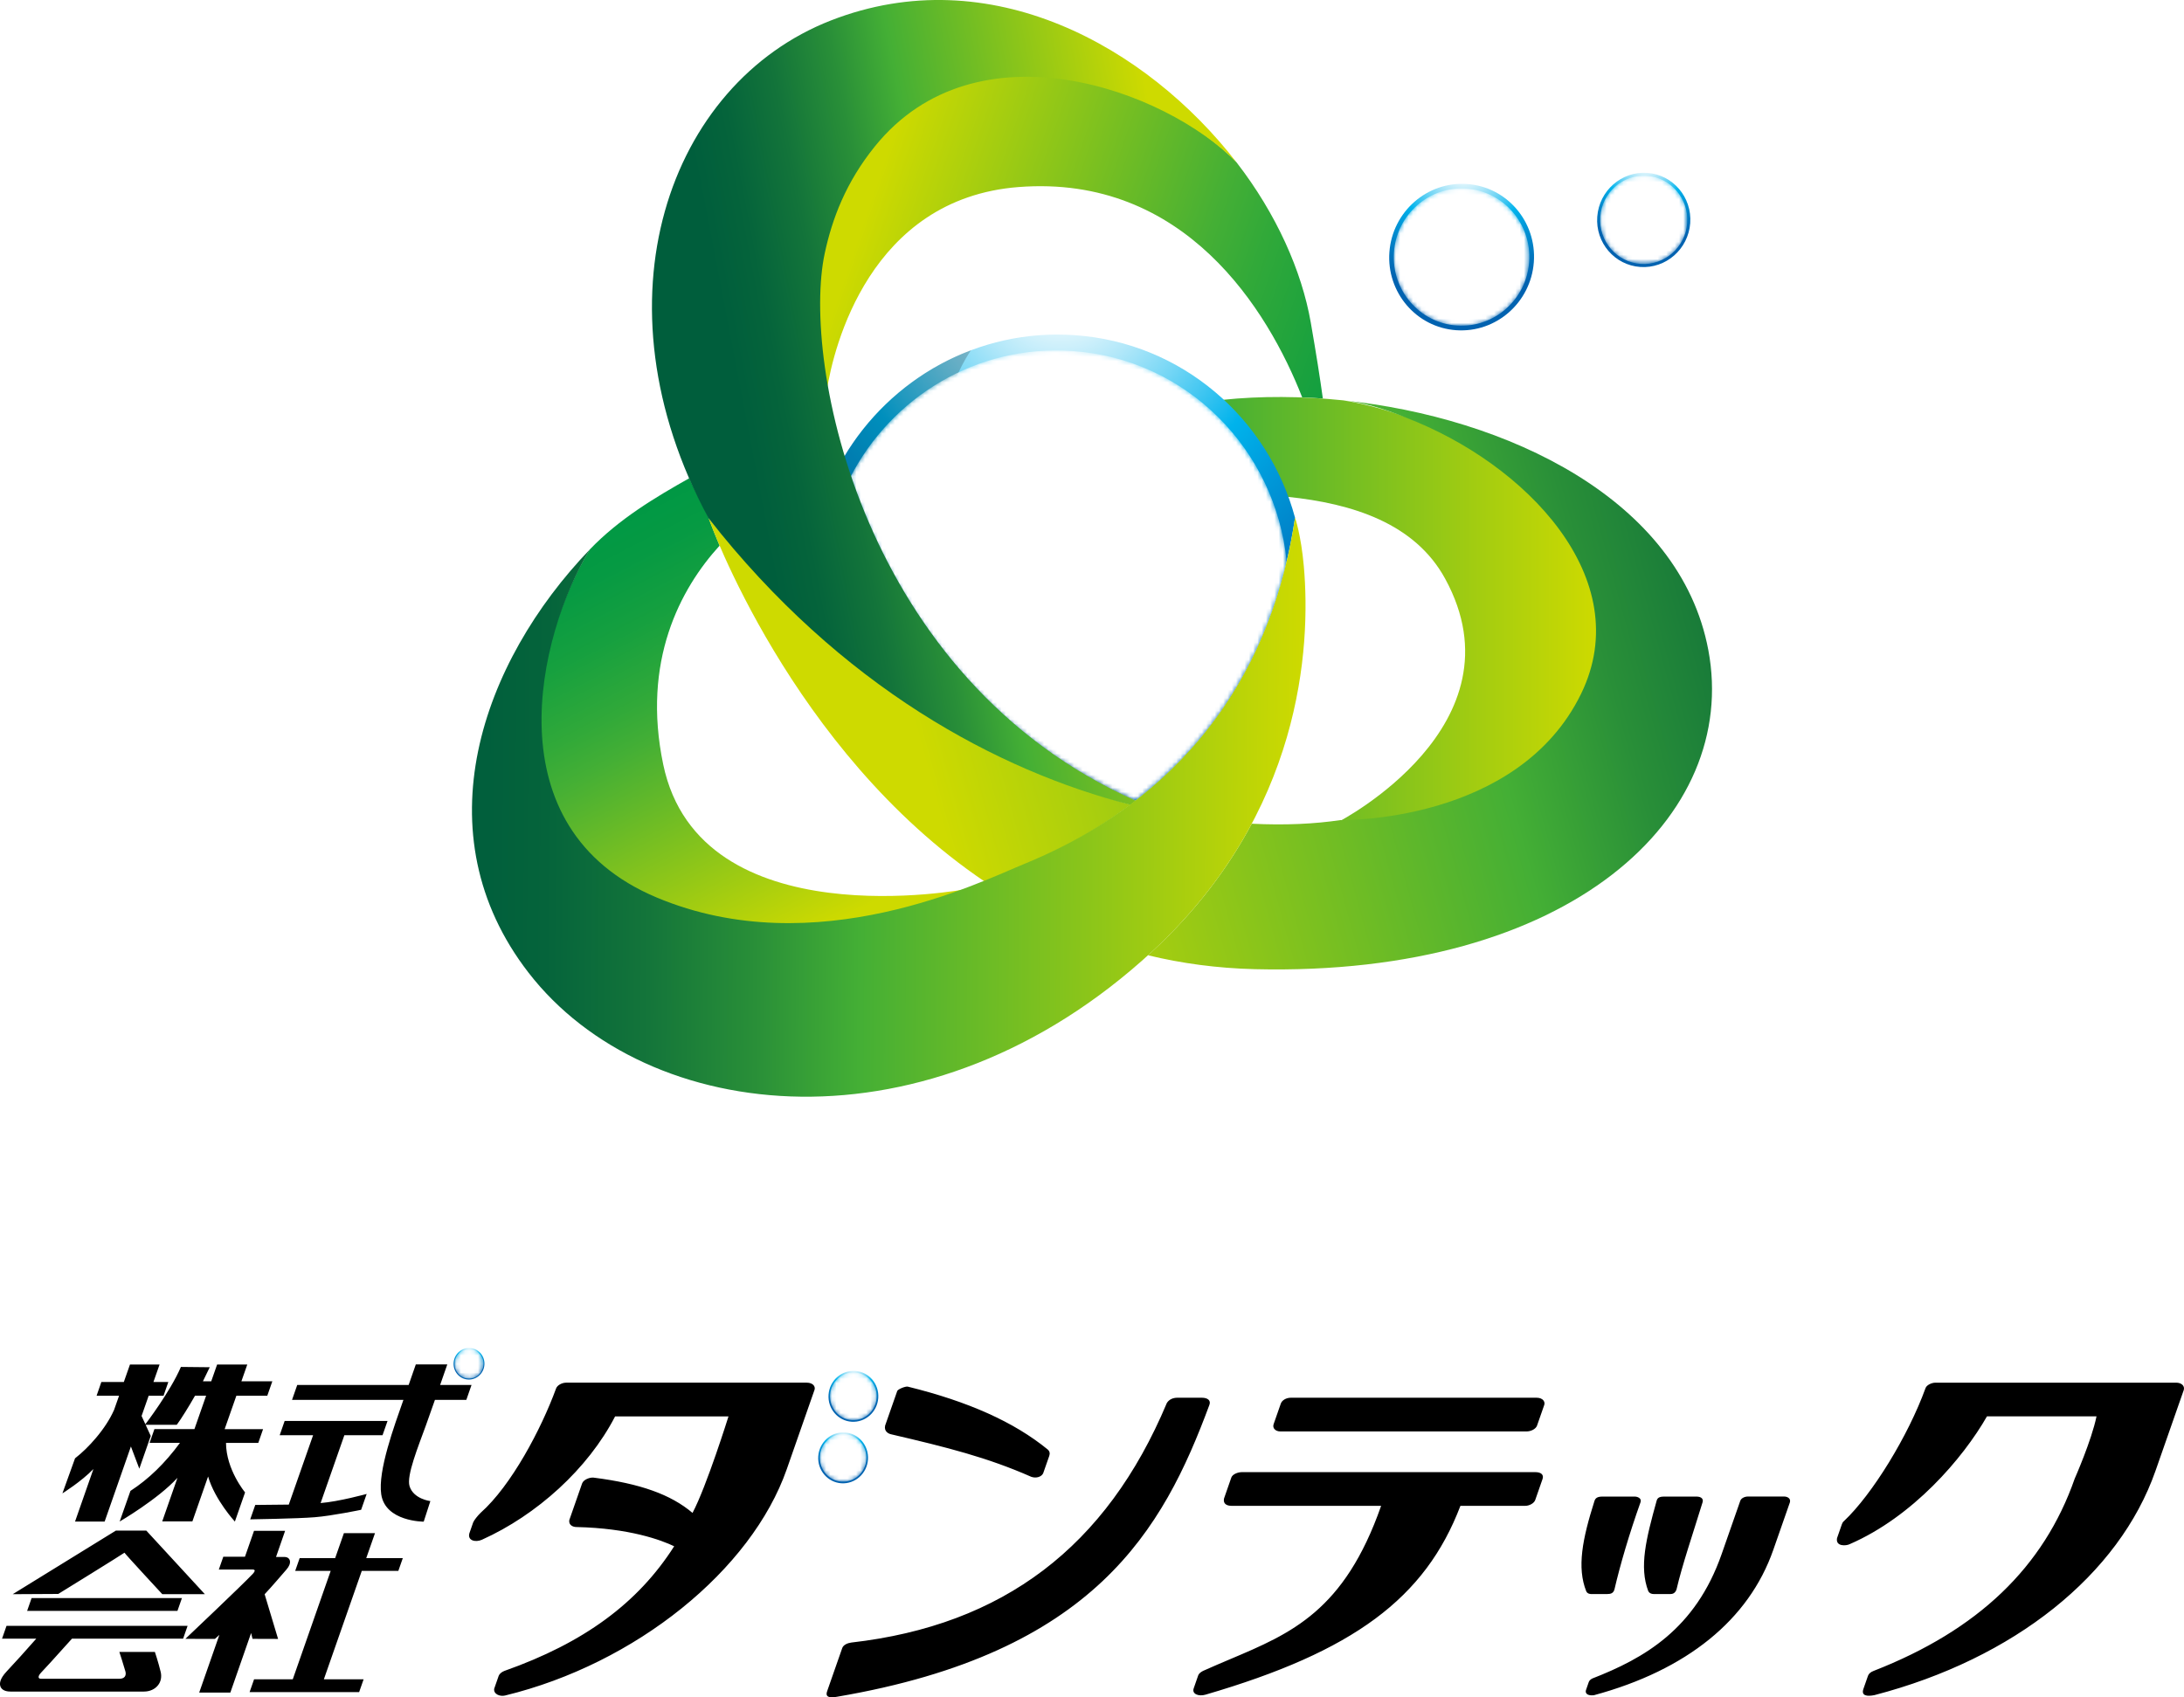 <svg xmlns="http://www.w3.org/2000/svg" viewBox="0 0 512 398">
<style type="text/css">
	.st0{fill:url(#SVGID_1_);}
	.st1{fill:url(#SVGID_00000000198494098930976840000002244327778077987004_);}
	.st2{fill:url(#SVGID_00000123400387228507522470000011724142274281344147_);}
	.st3{fill:url(#SVGID_00000113351352487912030640000008381977556421576590_);}
	.st4{fill:url(#SVGID_00000004519296325869466660000016318235265046721183_);}
	.st5{opacity:0.2;}
	.st6{filter:url(#Adobe_OpacityMaskFilter);}
	.st7{fill:url(#SVGID_00000061443879346883799840000011401277074875582882_);}
	.st8{mask:url(#SVGID_00000018234665762180242290000000143944040125334201_);fill:#FFFFFF;}
	.st9{fill:url(#SVGID_00000076583847622775358020000017358301190362722187_);}
	.st10{fill:url(#SVGID_00000082364578451975515800000011651753639671241384_);}
	.st11{fill:url(#SVGID_00000134242607211444636450000016168694795779756185_);}
	.st12{filter:url(#Adobe_OpacityMaskFilter_00000134218060244534221780000017101906024590057883_);}
	.st13{fill:url(#SVGID_00000032637309522547862870000012940462345768119475_);}
	.st14{mask:url(#SVGID_00000121972784646060936100000003758796096898537345_);fill:#FFFFFF;}
	.st15{fill:url(#SVGID_00000169542990454087206020000003083655160325508534_);}
	.st16{filter:url(#Adobe_OpacityMaskFilter_00000141423124639078363010000015069382963488016063_);}
	.st17{fill:url(#SVGID_00000031172095989182295180000002111691790623691679_);}
	.st18{mask:url(#SVGID_00000018219663453262771310000004609459519277041069_);fill:#FFFFFF;}
	.st19{fill:url(#SVGID_00000130607269471246687100000002563584621877423531_);}
	.st20{fill:url(#SVGID_00000158717706369871389410000008703294733087658414_);}
	.st21{filter:url(#Adobe_OpacityMaskFilter_00000124856875110044199680000006718874568186725512_);}
	.st22{fill:url(#SVGID_00000165939259599475422790000010969201587958128026_);}
	.st23{mask:url(#SVGID_00000000209771765478283060000009493743832537622191_);fill:#FFFFFF;}
	.st24{fill:url(#SVGID_00000168104341211169105120000013939755009535658882_);}
	.st25{filter:url(#Adobe_OpacityMaskFilter_00000112606219966950058940000005566642413509234852_);}
	.st26{fill:url(#SVGID_00000059989884972655095390000010244078437394293401_);}
	.st27{mask:url(#SVGID_00000098203892825656087140000008671236164088992935_);fill:#FFFFFF;}
	.st28{fill:url(#SVGID_00000081614274499626761630000014846800796156296383_);}
	.st29{filter:url(#Adobe_OpacityMaskFilter_00000057855309631196539490000006630341991835653769_);}
	.st30{fill:url(#SVGID_00000001622963192016788150000014915663869470737070_);}
	.st31{mask:url(#SVGID_00000132794484448264775540000003716261099136346255_);fill:#FFFFFF;}
</style>
<g>
	
		<linearGradient id="SVGID_1_" gradientUnits="userSpaceOnUse" x1="1534.98" y1="48.122" x2="1396.17" y2="95.521" gradientTransform="matrix(-1 0 0 1 1738.693 0)">
		<stop  offset="0" style="stop-color:#CEDA00"/>
		<stop  offset="0.532" style="stop-color:#44AF35"/>
		<stop  offset="0.617" style="stop-color:#31A939"/>
		<stop  offset="0.767" style="stop-color:#16A03F"/>
		<stop  offset="0.899" style="stop-color:#069A43"/>
		<stop  offset="1" style="stop-color:#009844"/>
	</linearGradient>
	<path class="st0" d="M307.29,75.64c-2.11-12.1-8.06-25.49-17.39-37.55c-16.89-17.8-61.26-33.37-85-3.95
		c-6.82,8.45-9.95,16.83-11.69,24.87c-1.58,7.34-1.62,19.26,0.64,32.44c1.55-9.9,10-44.88,44.94-47.59
		c38.95-3.02,58.46,28.84,66.49,49.32c1.61,0.06,3.22,0.15,4.84,0.27C309.47,88.72,308.55,82.87,307.29,75.64z"/>
	
		<linearGradient id="SVGID_00000066501768877507018700000004239016579425816237_" gradientUnits="userSpaceOnUse" x1="1533.898" y1="218.087" x2="1587.1" y2="126.398" gradientTransform="matrix(-1.136 7.522014e-03 -7.522014e-03 1 1935.326 -10.886)">
		<stop  offset="0" style="stop-color:#CEDA00"/>
		<stop  offset="0.532" style="stop-color:#44AF35"/>
		<stop  offset="0.617" style="stop-color:#31A939"/>
		<stop  offset="0.767" style="stop-color:#16A03F"/>
		<stop  offset="0.899" style="stop-color:#069A43"/>
		<stop  offset="1" style="stop-color:#009844"/>
	</linearGradient>
	<path style="fill:url(#SVGID_00000066501768877507018700000004239016579425816237_);" d="M161.6,112.13
		c-8.03,4.52-16.46,9.56-23.3,16.68c-12.64,20.46-23.26,65.35,14.64,81.49c37.22,15.84,73.67-1.83,73.67-1.83
		s-62.51,12.04-71.13-29.21c-5.06-24.2,3.98-41.19,13.22-51.32c-1.73-4.08-2.56-6.48-2.56-6.48
		C166.35,121.72,162.95,115.23,161.6,112.13z"/>
	
		<linearGradient id="SVGID_00000018222210160865008240000010788315578071550358_" gradientUnits="userSpaceOnUse" x1="1364.186" y1="142.879" x2="1533.033" y2="142.879" gradientTransform="matrix(-1 0 0 1 1738.693 0)">
		<stop  offset="0" style="stop-color:#CEDA00"/>
		<stop  offset="0.532" style="stop-color:#44AF35"/>
		<stop  offset="0.617" style="stop-color:#31A939"/>
		<stop  offset="0.767" style="stop-color:#16A03F"/>
		<stop  offset="0.899" style="stop-color:#069A43"/>
		<stop  offset="1" style="stop-color:#009844"/>
	</linearGradient>
	<path style="fill:url(#SVGID_00000018222210160865008240000010788315578071550358_);" d="M314.93,93.88
		c-9.68-1.01-19.44-1.05-28.23-0.13c6.7,6.22,11.92,14.01,15.12,22.75c15.28,1.56,29.88,6.23,36.96,19.18
		c18.81,34.39-24.93,56.99-24.93,56.99s42.23,0.61,57.09-29.93C386.37,131.04,348.75,99.38,314.93,93.88z"/>
	
		<linearGradient id="SVGID_00000047030529687390437350000008730421886929687425_" gradientUnits="userSpaceOnUse" x1="1519.219" y1="187.902" x2="1284.005" y2="123.355" gradientTransform="matrix(-1 0 0 1 1738.693 0)">
		<stop  offset="0" style="stop-color:#CEDA00"/>
		<stop  offset="0.532" style="stop-color:#44AF35"/>
		<stop  offset="0.657" style="stop-color:#298F38"/>
		<stop  offset="0.791" style="stop-color:#13743A"/>
		<stop  offset="0.909" style="stop-color:#05643B"/>
		<stop  offset="1" style="stop-color:#005E3C"/>
	</linearGradient>
	<path style="fill:url(#SVGID_00000047030529687390437350000008730421886929687425_);" d="M400.49,152.44
		c-6.66-35.44-47.3-54.58-85.56-58.56c4.3,0.46,9.37,1.85,14.64,4.04c28.07,10.73,54.23,37.74,41.1,64.74
		c-14.86,30.54-56.42,29.64-56.42,29.64c-5.94,0.89-12.97,1.25-20.8,0.85c-5.38,10.1-12.89,20.31-23.3,29.92
		c-0.34,0.31-0.68,0.62-1.02,0.93c7.83,1.9,16.17,3.04,25.03,3.26C368.38,229.06,407.8,191.34,400.49,152.44z"/>
	
		<radialGradient id="SVGID_00000075136709798000222870000014516113215796648103_" cx="1492.559" cy="66.384" r="103.841" gradientTransform="matrix(-1.01 0 0 1 1756.295 0)" gradientUnits="userSpaceOnUse">
		<stop  offset="0" style="stop-color:#FFFFFF"/>
		<stop  offset="0.042" style="stop-color:#F5FCFE"/>
		<stop  offset="0.114" style="stop-color:#DBF4FC"/>
		<stop  offset="0.206" style="stop-color:#B0E7F9"/>
		<stop  offset="0.315" style="stop-color:#74D6F5"/>
		<stop  offset="0.437" style="stop-color:#29BFEF"/>
		<stop  offset="0.499" style="stop-color:#00B3EC"/>
		<stop  offset="0.631" style="stop-color:#009ADA"/>
		<stop  offset="0.874" style="stop-color:#0072BC"/>
		<stop  offset="1" style="stop-color:#0062B0"/>
	</radialGradient>
	<path style="fill:url(#SVGID_00000075136709798000222870000014516113215796648103_);" d="M266.19,187.73
		c16.48-12.73,32.46-33.21,37.41-66.33c-6.28-23.3-26.52-41.08-51.68-42.81c-22.64-1.58-43.2,10.2-54.14,28.69
		C206.61,136.95,226.98,170.62,266.19,187.73z"/>
	<path class="st5" d="M265.92,187.6c-4.14-3.19-32.62-25.95-42.35-54.85c-9.61-28.55,1.67-47.14,4.07-50.64
		c-12.47,4.7-23.04,13.62-29.85,25.15C206.59,136.89,226.88,170.46,265.92,187.6z"/>
	<defs>
		<filter id="Adobe_OpacityMaskFilter" filterUnits="userSpaceOnUse" x="199.28" y="82.17" width="102.34" height="105.56">
			<feColorMatrix  type="matrix" values="1 0 0 0 0  0 1 0 0 0  0 0 1 0 0  0 0 0 1 0"/>
		</filter>
	</defs>
	
		<mask maskUnits="userSpaceOnUse" x="199.28" y="82.17" width="102.34" height="105.56" id="SVGID_00000070812260619009203830000011657733472817481405_">
		<g class="st6">
			
				<linearGradient id="SVGID_00000155863526191470643350000004570799564506629298_" gradientUnits="userSpaceOnUse" x1="250.456" y1="76.389" x2="250.456" y2="124.54">
				<stop  offset="0" style="stop-color:#FFFFFF"/>
				<stop  offset="1" style="stop-color:#000000"/>
			</linearGradient>
			<path style="fill:url(#SVGID_00000155863526191470643350000004570799564506629298_);" d="M266.19,187.73
				c14.7-11.36,29.01-28.88,35.44-56.04c-2.53-26.25-23.47-47.59-50.31-49.39c-22.3-1.53-42.38,10.8-52.04,29.72
				C208.82,140.47,229.05,171.52,266.19,187.73z"/>
		</g>
	</mask>
	<path style="mask:url(#SVGID_00000070812260619009203830000011657733472817481405_);fill:#FFFFFF;" d="M266.19,187.73
		c14.7-11.36,29.01-28.88,35.44-56.04c-2.53-26.25-23.47-47.59-50.31-49.39c-22.3-1.53-42.38,10.8-52.04,29.72
		C208.82,140.47,229.05,171.52,266.19,187.73z"/>
	
		<linearGradient id="SVGID_00000022540305340701276310000006117850136813577132_" gradientUnits="userSpaceOnUse" x1="1526.894" y1="160.445" x2="1290" y2="95.437" gradientTransform="matrix(-1 0 0 1 1738.693 0)">
		<stop  offset="0" style="stop-color:#CEDA00"/>
		<stop  offset="0.532" style="stop-color:#44AF35"/>
		<stop  offset="0.657" style="stop-color:#298F38"/>
		<stop  offset="0.791" style="stop-color:#13743A"/>
		<stop  offset="0.909" style="stop-color:#05643B"/>
		<stop  offset="1" style="stop-color:#005E3C"/>
	</linearGradient>
	<path style="fill:url(#SVGID_00000022540305340701276310000006117850136813577132_);" d="M265.04,188.67
		c-30.61-8.37-66.93-27.58-98.94-67.18c0,0,19.22,54.44,64.73,85.22c4.31-1.73,7.65-3.25,9.74-4.1
		C247.77,199.66,256.34,195.22,265.04,188.67z"/>
	
		<linearGradient id="SVGID_00000093165951443481115130000009803883985658684861_" gradientUnits="userSpaceOnUse" x1="1457.341" y1="86.309" x2="1563.027" y2="106.546" gradientTransform="matrix(-1 0 0 1 1738.693 0)">
		<stop  offset="0" style="stop-color:#CEDA00"/>
		<stop  offset="0.532" style="stop-color:#44AF35"/>
		<stop  offset="0.657" style="stop-color:#298F38"/>
		<stop  offset="0.791" style="stop-color:#13743A"/>
		<stop  offset="0.909" style="stop-color:#05643B"/>
		<stop  offset="1" style="stop-color:#005E3C"/>
	</linearGradient>
	<path style="fill:url(#SVGID_00000093165951443481115130000009803883985658684861_);" d="M193.35,59.37
		c1.73-8.04,4.92-16.58,11.74-25.03c23.74-29.42,68.03-13.41,84.81,3.76C268.87,10.9,232.1-9.74,194.81,4.79
		c-38.03,14.82-56.27,65.69-28.72,116.71c31.07,39.65,67.85,59.22,98.93,67.23c0.42-0.32,0.84-0.64,1.26-0.97
		C202.04,159.2,187.85,84.88,193.35,59.37z"/>
	
		<radialGradient id="SVGID_00000058573237900820048950000016823854650648233860_" cx="1399.171" cy="39.583" r="30.372" gradientTransform="matrix(-1.01 0 0 1 1756.295 0)" gradientUnits="userSpaceOnUse">
		<stop  offset="0" style="stop-color:#FFFFFF"/>
		<stop  offset="0.042" style="stop-color:#F5FCFE"/>
		<stop  offset="0.114" style="stop-color:#DBF4FC"/>
		<stop  offset="0.206" style="stop-color:#B0E7F9"/>
		<stop  offset="0.315" style="stop-color:#74D6F5"/>
		<stop  offset="0.437" style="stop-color:#29BFEF"/>
		<stop  offset="0.499" style="stop-color:#00B3EC"/>
		<stop  offset="0.631" style="stop-color:#009ADA"/>
		<stop  offset="0.874" style="stop-color:#0072BC"/>
		<stop  offset="1" style="stop-color:#0062B0"/>
	</radialGradient>
	<path style="fill:url(#SVGID_00000058573237900820048950000016823854650648233860_);" d="M343.92,43.15
		c9.34,0.64,16.36,8.85,15.66,18.32c-0.7,9.47-8.84,16.61-18.19,15.96c-9.34-0.65-16.36-8.85-15.67-18.31
		C326.42,49.64,334.56,42.5,343.92,43.15z"/>
	<defs>
		
			<filter id="Adobe_OpacityMaskFilter_00000090273906615414991850000016845839211078684588_" filterUnits="userSpaceOnUse" x="326.75" y="44.2" width="31.78" height="32.18">
			<feColorMatrix  type="matrix" values="1 0 0 0 0  0 1 0 0 0  0 0 1 0 0  0 0 0 1 0"/>
		</filter>
	</defs>
	
		<mask maskUnits="userSpaceOnUse" x="326.75" y="44.2" width="31.78" height="32.18" id="SVGID_00000093154588071547258910000016193899135822855064_">
		<g style="filter:url(#Adobe_OpacityMaskFilter_00000090273906615414991850000016845839211078684588_);">
			
				<linearGradient id="SVGID_00000013883105220251730710000013343842013382738054_" gradientUnits="userSpaceOnUse" x1="1396.052" y1="43.855" x2="1396.052" y2="53.206" gradientTransform="matrix(-1 0 0 1 1738.693 0)">
				<stop  offset="0" style="stop-color:#FFFFFF"/>
				<stop  offset="1" style="stop-color:#000000"/>
			</linearGradient>
			<path style="fill:url(#SVGID_00000013883105220251730710000013343842013382738054_);" d="M358.49,61.37
				c-0.61,8.88-8.2,15.57-16.95,14.97c-8.75-0.6-15.36-8.27-14.76-17.14c0.61-8.87,8.2-15.57,16.95-14.97
				C352.49,44.82,359.1,52.51,358.49,61.37z"/>
		</g>
	</mask>
	<path style="mask:url(#SVGID_00000093154588071547258910000016193899135822855064_);fill:#FFFFFF;" d="M358.49,61.37
		c-0.61,8.88-8.2,15.57-16.95,14.97c-8.75-0.6-15.36-8.27-14.76-17.14c0.61-8.87,8.2-15.57,16.95-14.97
		C352.49,44.82,359.1,52.51,358.49,61.37z"/>
	
		<radialGradient id="SVGID_00000011010742383502271200000012320765285483237276_" cx="1357.006" cy="38.242" r="19.541" gradientTransform="matrix(-1.01 0 0 1 1756.295 0)" gradientUnits="userSpaceOnUse">
		<stop  offset="0" style="stop-color:#FFFFFF"/>
		<stop  offset="0.042" style="stop-color:#F5FCFE"/>
		<stop  offset="0.114" style="stop-color:#DBF4FC"/>
		<stop  offset="0.206" style="stop-color:#B0E7F9"/>
		<stop  offset="0.315" style="stop-color:#74D6F5"/>
		<stop  offset="0.437" style="stop-color:#29BFEF"/>
		<stop  offset="0.499" style="stop-color:#00B3EC"/>
		<stop  offset="0.631" style="stop-color:#009ADA"/>
		<stop  offset="0.874" style="stop-color:#0072BC"/>
		<stop  offset="1" style="stop-color:#0062B0"/>
	</radialGradient>
	<path style="fill:url(#SVGID_00000011010742383502271200000012320765285483237276_);" d="M386.16,40.54
		c6.01,0.41,10.53,5.7,10.08,11.79c-0.45,6.09-5.69,10.69-11.71,10.27c-6.01-0.42-10.53-5.69-10.08-11.78
		C374.9,44.71,380.15,40.12,386.16,40.54z"/>
	<defs>
		
			<filter id="Adobe_OpacityMaskFilter_00000052803636521985467510000012513184722059677070_" filterUnits="userSpaceOnUse" x="375.12" y="41.21" width="20.45" height="20.71">
			<feColorMatrix  type="matrix" values="1 0 0 0 0  0 1 0 0 0  0 0 1 0 0  0 0 0 1 0"/>
		</filter>
	</defs>
	
		<mask maskUnits="userSpaceOnUse" x="375.12" y="41.21" width="20.45" height="20.71" id="SVGID_00000075884087433620343900000016247795912886000803_">
		<g style="filter:url(#Adobe_OpacityMaskFilter_00000052803636521985467510000012513184722059677070_);">
			
				<linearGradient id="SVGID_00000053520547030108783680000009632458555564229780_" gradientUnits="userSpaceOnUse" x1="1353.35" y1="40.99" x2="1353.35" y2="47.006" gradientTransform="matrix(-1 0 0 1 1738.693 0)">
				<stop  offset="0" style="stop-color:#FFFFFF"/>
				<stop  offset="1" style="stop-color:#000000"/>
			</linearGradient>
			<path style="fill:url(#SVGID_00000053520547030108783680000009632458555564229780_);" d="M395.54,52.26
				c-0.39,5.71-5.28,10.01-10.9,9.63c-5.63-0.39-9.88-5.32-9.49-11.03c0.39-5.7,5.27-10.02,10.91-9.63
				C391.68,41.61,395.93,46.56,395.54,52.26z"/>
		</g>
	</mask>
	<path style="mask:url(#SVGID_00000075884087433620343900000016247795912886000803_);fill:#FFFFFF;" d="M395.54,52.26
		c-0.39,5.71-5.28,10.01-10.9,9.63c-5.63-0.39-9.88-5.32-9.49-11.03c0.39-5.7,5.27-10.02,10.91-9.63
		C391.68,41.61,395.93,46.56,395.54,52.26z"/>
	
		<linearGradient id="SVGID_00000180361631319604837590000012513784367693473684_" gradientUnits="userSpaceOnUse" x1="1433.422" y1="188.906" x2="1605.16" y2="188.906" gradientTransform="matrix(-1.136 7.522014e-03 -7.522014e-03 1 1935.326 -10.886)">
		<stop  offset="0" style="stop-color:#CEDA00"/>
		<stop  offset="0.532" style="stop-color:#44AF35"/>
		<stop  offset="0.657" style="stop-color:#298F38"/>
		<stop  offset="0.791" style="stop-color:#13743A"/>
		<stop  offset="0.909" style="stop-color:#05643B"/>
		<stop  offset="1" style="stop-color:#005E3C"/>
	</linearGradient>
	<path style="fill:url(#SVGID_00000180361631319604837590000012513784367693473684_);" d="M123.91,228.09
		c-25.29-32.68-11.03-72.82,14.39-99.28c-12.3,20.31-23.05,65.41,15.66,81.65c37.3,15.65,76.1-3.77,86.16-7.88
		c21.47-8.78,55.79-29.71,63.48-81.2c0,0,1.41,4.03,2.06,11.43c1.67,19.01-0.48,57.89-35.51,90.26
		C217.84,271.42,151.66,263.95,123.91,228.09z"/>
</g>
<g>
	
		<radialGradient id="SVGID_00000157993617688407806140000003434143673725284513_" cx="1540.931" cy="334.647" r="10.556" gradientTransform="matrix(-1 0 0 1 1738.693 0)" gradientUnits="userSpaceOnUse">
		<stop  offset="0" style="stop-color:#FFFFFF"/>
		<stop  offset="0.042" style="stop-color:#F5FCFE"/>
		<stop  offset="0.114" style="stop-color:#DBF4FC"/>
		<stop  offset="0.206" style="stop-color:#B0E7F9"/>
		<stop  offset="0.315" style="stop-color:#74D6F5"/>
		<stop  offset="0.437" style="stop-color:#29BFEF"/>
		<stop  offset="0.499" style="stop-color:#00B3EC"/>
		<stop  offset="0.631" style="stop-color:#009ADA"/>
		<stop  offset="0.874" style="stop-color:#0072BC"/>
		<stop  offset="1" style="stop-color:#0062B0"/>
	</radialGradient>
	<path style="fill:url(#SVGID_00000157993617688407806140000003434143673725284513_);" d="M198.09,335.89
		c3.21,0.22,5.63,3.08,5.39,6.37c-0.24,3.29-3.04,5.77-6.26,5.55c-3.21-0.23-5.63-3.07-5.39-6.36
		C192.07,338.14,194.88,335.66,198.09,335.89z"/>
	<defs>
		
			<filter id="Adobe_OpacityMaskFilter_00000143583188070045447300000003657577470801988284_" filterUnits="userSpaceOnUse" x="192.19" y="336.25" width="10.93" height="11.18">
			<feColorMatrix  type="matrix" values="1 0 0 0 0  0 1 0 0 0  0 0 1 0 0  0 0 0 1 0"/>
		</filter>
	</defs>
	
		<mask maskUnits="userSpaceOnUse" x="192.19" y="336.25" width="10.93" height="11.18" id="SVGID_00000170984820651749374090000017644022201871781036_">
		<g style="filter:url(#Adobe_OpacityMaskFilter_00000143583188070045447300000003657577470801988284_);">
			
				<linearGradient id="SVGID_00000149341697347023201830000003910381062319185826_" gradientUnits="userSpaceOnUse" x1="1541.038" y1="336.131" x2="1541.038" y2="339.381" gradientTransform="matrix(-1 0 0 1 1738.693 0)">
				<stop  offset="0" style="stop-color:#FFFFFF"/>
				<stop  offset="1" style="stop-color:#000000"/>
			</linearGradient>
			<path style="fill:url(#SVGID_00000149341697347023201830000003910381062319185826_);" d="M203.11,342.22
				c-0.21,3.08-2.82,5.41-5.83,5.2c-3.01-0.21-5.28-2.87-5.08-5.96c0.21-3.08,2.82-5.41,5.83-5.2
				C201.04,336.47,203.32,339.14,203.11,342.22z"/>
		</g>
	</mask>
	<path style="mask:url(#SVGID_00000170984820651749374090000017644022201871781036_);fill:#FFFFFF;" d="M203.11,342.22
		c-0.21,3.08-2.82,5.41-5.83,5.2c-3.01-0.21-5.28-2.87-5.08-5.96c0.21-3.08,2.82-5.41,5.83-5.2
		C201.04,336.47,203.32,339.14,203.11,342.22z"/>
	
		<radialGradient id="SVGID_00000152959960705655056320000018351204167924223160_" cx="1538.527" cy="320.224" r="10.556" gradientTransform="matrix(-1 0 0 1 1738.693 0)" gradientUnits="userSpaceOnUse">
		<stop  offset="0" style="stop-color:#FFFFFF"/>
		<stop  offset="0.042" style="stop-color:#F5FCFE"/>
		<stop  offset="0.114" style="stop-color:#DBF4FC"/>
		<stop  offset="0.206" style="stop-color:#B0E7F9"/>
		<stop  offset="0.315" style="stop-color:#74D6F5"/>
		<stop  offset="0.437" style="stop-color:#29BFEF"/>
		<stop  offset="0.499" style="stop-color:#00B3EC"/>
		<stop  offset="0.631" style="stop-color:#009ADA"/>
		<stop  offset="0.874" style="stop-color:#0072BC"/>
		<stop  offset="1" style="stop-color:#0062B0"/>
	</radialGradient>
	<path style="fill:url(#SVGID_00000152959960705655056320000018351204167924223160_);" d="M200.5,321.46
		c3.21,0.22,5.63,3.08,5.39,6.37c-0.24,3.29-3.04,5.77-6.26,5.55c-3.21-0.23-5.63-3.07-5.39-6.36
		C194.48,323.72,197.28,321.24,200.5,321.46z"/>
	<defs>
		
			<filter id="Adobe_OpacityMaskFilter_00000091728109685682564890000011577609433966635450_" filterUnits="userSpaceOnUse" x="194.59" y="321.83" width="10.93" height="11.18">
			<feColorMatrix  type="matrix" values="1 0 0 0 0  0 1 0 0 0  0 0 1 0 0  0 0 0 1 0"/>
		</filter>
	</defs>
	
		<mask maskUnits="userSpaceOnUse" x="194.59" y="321.83" width="10.93" height="11.18" id="SVGID_00000057861665026274629460000004203913925924057497_">
		<g style="filter:url(#Adobe_OpacityMaskFilter_00000091728109685682564890000011577609433966635450_);">
			
				<linearGradient id="SVGID_00000016046528146943291910000013079521744208858280_" gradientUnits="userSpaceOnUse" x1="1538.634" y1="321.708" x2="1538.634" y2="324.958" gradientTransform="matrix(-1 0 0 1 1738.693 0)">
				<stop  offset="0" style="stop-color:#FFFFFF"/>
				<stop  offset="1" style="stop-color:#000000"/>
			</linearGradient>
			<path style="fill:url(#SVGID_00000016046528146943291910000013079521744208858280_);" d="M205.51,327.8
				c-0.21,3.08-2.82,5.41-5.83,5.2c-3.01-0.21-5.28-2.87-5.08-5.96c0.21-3.08,2.82-5.41,5.83-5.2
				C203.45,322.04,205.72,324.72,205.51,327.8z"/>
		</g>
	</mask>
	<path style="mask:url(#SVGID_00000057861665026274629460000004203913925924057497_);fill:#FFFFFF;" d="M205.51,327.8
		c-0.21,3.08-2.82,5.41-5.83,5.2c-3.01-0.21-5.28-2.87-5.08-5.96c0.21-3.08,2.82-5.41,5.83-5.2
		C203.45,322.04,205.72,324.72,205.51,327.8z"/>
	
		<radialGradient id="SVGID_00000060735246030041275470000012017167316058475166_" cx="1628.675" cy="315.32" r="6.548" gradientTransform="matrix(-1 0 0 1 1738.693 0)" gradientUnits="userSpaceOnUse">
		<stop  offset="0" style="stop-color:#FFFFFF"/>
		<stop  offset="0.042" style="stop-color:#F5FCFE"/>
		<stop  offset="0.114" style="stop-color:#DBF4FC"/>
		<stop  offset="0.206" style="stop-color:#B0E7F9"/>
		<stop  offset="0.315" style="stop-color:#74D6F5"/>
		<stop  offset="0.437" style="stop-color:#29BFEF"/>
		<stop  offset="0.499" style="stop-color:#00B3EC"/>
		<stop  offset="0.631" style="stop-color:#009ADA"/>
		<stop  offset="0.874" style="stop-color:#0072BC"/>
		<stop  offset="1" style="stop-color:#0062B0"/>
	</radialGradient>
	<path style="fill:url(#SVGID_00000060735246030041275470000012017167316058475166_);" d="M110.22,316.09
		c1.99,0.14,3.49,1.91,3.34,3.95c-0.15,2.04-1.89,3.58-3.88,3.44c-1.99-0.14-3.49-1.91-3.34-3.95
		C106.49,317.49,108.23,315.95,110.22,316.09z"/>
	<defs>
		
			<filter id="Adobe_OpacityMaskFilter_00000031201988746456711370000018148178066648606596_" filterUnits="userSpaceOnUse" x="106.56" y="316.32" width="6.78" height="6.94">
			<feColorMatrix  type="matrix" values="1 0 0 0 0  0 1 0 0 0  0 0 1 0 0  0 0 0 1 0"/>
		</filter>
	</defs>
	
		<mask maskUnits="userSpaceOnUse" x="106.56" y="316.32" width="6.78" height="6.94" id="SVGID_00000099628270406180058080000013870301850407895444_">
		<g style="filter:url(#Adobe_OpacityMaskFilter_00000031201988746456711370000018148178066648606596_);">
			
				<linearGradient id="SVGID_00000010280777389230979050000016642141629594062753_" gradientUnits="userSpaceOnUse" x1="1628.741" y1="316.241" x2="1628.741" y2="318.257" gradientTransform="matrix(-1 0 0 1 1738.693 0)">
				<stop  offset="0" style="stop-color:#FFFFFF"/>
				<stop  offset="1" style="stop-color:#000000"/>
			</linearGradient>
			<path style="fill:url(#SVGID_00000010280777389230979050000016642141629594062753_);" d="M113.34,320.02
				c-0.13,1.91-1.75,3.36-3.62,3.23c-1.87-0.13-3.28-1.78-3.15-3.7c0.13-1.91,1.75-3.36,3.62-3.23
				C112.05,316.45,113.46,318.11,113.34,320.02z"/>
		</g>
	</mask>
	<path style="mask:url(#SVGID_00000099628270406180058080000013870301850407895444_);fill:#FFFFFF;" d="M113.34,320.02
		c-0.13,1.91-1.75,3.36-3.62,3.23c-1.87-0.13-3.28-1.78-3.15-3.7c0.13-1.91,1.75-3.36,3.62-3.23
		C112.05,316.45,113.46,318.11,113.34,320.02z"/>
	<path d="M190.94,325.93l-6.5,18.59c-8.28,23.65-35.4,45.62-66.04,53.06c-1.24,0.3-2.76-0.36-2.54-1.61l1.05-3.01
		c0.16-0.45,0.72-0.93,1.36-1.16c18.62-6.58,31.28-15.88,39.78-29.22c-3.01-1.44-10.42-4.23-22.94-4.51c-0.67,0-1.84-0.37-1.65-1.62
		l3-8.59c0.34-0.96,1.89-1.48,2.72-1.37c10.88,1.38,18.07,3.94,23.17,8.27c3.31-6.24,8.43-22.63,8.43-22.63h-26.58
		c-6.36,12.31-18.39,23.15-31.22,28.92c-1.5,0.67-3.41,0.21-2.95-1.49l0.89-2.55c0.18-0.5,1.07-1.61,1.76-2.28
		c7.17-6.36,14.18-19.57,17.68-29.14c0.29-0.82,1.45-1.37,2.36-1.37h56.43c0.73,0,1.33,0.25,1.64,0.68
		C191.01,325.2,191.07,325.58,190.94,325.93z M208.89,336.32c13.17,3.07,22.57,5.43,32.86,9.97c1.23,0.44,2.46-0.04,2.81-0.84
		l1.42-4.06c0.22-0.62,0.08-1.14-0.41-1.54c-7.85-6.4-18.56-11.21-32.75-14.7c-0.55-0.12-2.32,0.59-2.48,1.03l-2.84,8.11
		C207.2,335.69,208.34,336.2,208.89,336.32z M281.74,327.75H276c-1.06,0-1.97,0.44-2.46,1.25c-14.16,33.72-38.35,52.09-73.97,56.16
		c-0.87,0.11-1.86,0.54-2.12,1.28l-3.43,9.81c-0.2,0.58-1.01,2.21,2.19,1.62c60.43-10.29,76.45-39.16,87.3-68.41
		C283.94,328.36,283.09,327.75,281.74,327.75z M359.95,345.2h-68.81c-0.97,0-2.2,0.49-2.48,1.27l-1.71,4.91
		c-0.25,1.19,0.55,1.72,1.79,1.72h35.04c-8.63,24.65-21.04,29.89-35.4,35.96c-2.07,0.88-4.18,1.77-6.36,2.75
		c-0.61,0.32-0.99,0.67-1.12,1.04l-1.05,3.02c-0.5,1.36,1.15,1.98,2.75,1.51c34.73-10.13,51.51-22.63,59.77-44.28h15.18
		c0.91,0,2.07-0.55,2.36-1.38l1.71-4.91C361.96,345.85,361.33,345.2,359.95,345.2z M360.23,327.75h-57.61
		c-1.09,0-2.08,0.58-2.36,1.38l-1.68,4.81v0.01c-0.14,0.39-0.09,0.77,0.14,1.09c0.29,0.4,0.82,0.62,1.49,0.62h57.61
		c1.13,0,2.24-0.6,2.51-1.37l1.68-4.81c0.13-0.36,0.08-0.73-0.14-1.04C361.56,327.99,360.96,327.75,360.23,327.75z M373.16,373.79
		h3.53c0.97,0,1.51-0.2,1.78-1.05c1.34-5.77,3.47-13.05,6.12-20.48c0.35-0.97-0.78-1.33-1.31-1.33h-7.71
		c-1.43,0-1.64,0.68-1.77,1.01c-2.84,8.95-4.15,15.62-1.93,21.2C372.17,373.79,372.91,373.79,373.16,373.79z M418.31,350.92h-8.57
		c-0.68,0-1.53,0.35-1.76,0.99l-4.37,12.5c-6.17,17.66-18.2,24.45-30.33,29.18c-0.43,0.22-0.7,0.5-0.82,0.82l-0.64,1.84
		c-0.36,1.15,0.85,1.38,1.84,1.26c21.77-5.89,36.31-17.67,42.05-34.07l3.91-11.19C419.86,351.24,418.84,350.92,418.31,350.92z
		 M386.43,373.13c0.19,0.41,0.67,0.66,1.29,0.66h3.8c0.59,0,1.16-0.16,1.5-1.05c1.35-5.79,3.81-12.97,6.12-20.48
		c0.33-1.06-0.78-1.33-1.3-1.33h-7.71c-1.23,0-1.59,0.36-1.77,1.01c-2.48,8.94-4.11,15.48-1.95,21.17L386.43,373.13z M510.16,324.22
		h-56.43c-0.89,0-2.07,0.55-2.32,1.27c-4.07,11.22-12.46,24.9-19.12,31.18c-0.3,0.19-0.47,0.69-0.52,0.82l-1.11,3.19
		c-0.37,2.02,2.18,1.82,2.98,1.4c14.78-6.42,26.52-20.09,32.17-29.96c0,0,25.08,0,25.68,0c-1.15,5.65-5.11,14.6-5.11,14.6
		c-7.27,20.79-22.68,35.53-47.1,45.07c-0.73,0.27-1.18,0.66-1.36,1.16l-1.05,3.01c-0.65,1.73,0.87,1.87,2.58,1.52
		c32.71-8.52,57.33-28.19,65.87-52.59l6.63-18.96C512.22,324.93,511.37,324.22,510.16,324.22z M87.91,359.51h-7.29l-2.05,5.85h-8.32
		l-1.05,3h8.32l-8.89,25.42h-9.07l-1.05,3h25.68l1.05-3h-9.32l8.89-25.42h8.57l1.05-3h-8.57L87.91,359.51z M6.36,377.73H41.6l1.05-3
		H7.41L6.36,377.73z M16.88,384.24h26.05l1.05-3H1.53l-1.05,3h8.03c-2.03,2.33-5.47,6.13-6.96,7.7c-1.68,1.79-1.7,2.94-1.42,3.59
		c0.18,0.42,0.72,1.12,2.31,1.12h31.3c1.36,0,2.57-0.54,3.31-1.49c0.67-0.85,0.89-1.96,0.62-3.11c-0.55-2.28-1.36-4.69-1.36-4.69
		h-8.33c0,0,1.12,3.45,1.43,4.61c0.12,0.47,0.06,0.89-0.16,1.19c-0.24,0.32-0.69,0.49-1.27,0.49H9.59c-0.78,0-0.67-0.7,0.06-1.46
		C10.3,391.54,12.73,388.86,16.88,384.24z M13.66,373.76c0.09-0.05,14.82-9.15,15.52-9.67c0.33,0.51,8.87,9.73,8.87,9.73h9.98
		l-13.74-14.92h-7.11l-24.2,14.92L13.66,373.76z M59.2,384.29l5.99,0.02l-3.15-10.48c1.66-1.75,4.37-4.95,5.12-5.8
		c1.34-1.51,0.97-2.94-0.5-2.94h-1.95l2.13-6.13h-7.29l-2.12,6.07h-5.08l-1.05,3.01l7.56-0.01c0.3,0,1.49-0.15,0.4,1.02
		c-2.34,2.5-15.8,15.24-15.8,15.24l6.93,0.01l1.04-0.94l-4.73,13.53H54l4.87-13.97L59.2,384.29z M21.9,344.47l-4.31,12.32h6.94
		l6.16-17.61l1.97,5.21l2.68-7.68l-1.2-2.61h7.29l0.15-0.2c0.7-0.91,2.71-4.09,4.14-6.63h2.6l-2.74,7.84H36.2l-1.13,3.22h7.12
		c-3.53,4.8-7.33,8.49-11.61,11.27l-2.53,7.18c0,0,8.98-5.23,13.55-10.25l-3.57,10.22h7.07l3.68-10.53
		c1.59,5.48,6.28,10.57,6.28,10.57l2.39-6.84c0,0-4.44-5.31-4.47-11.61h7.57l1.12-3.22h-9.01l2.75-7.84h7.25l1.18-3.38h-7.25
		l1.38-3.94H50.9l-1.38,3.94h-1.95l1.6-3.3l-6.76-0.07c-2.47,5.78-8.33,13.44-8.33,13.44l-0.89-1.94l1.66-4.74h3.49l1.12-3.23h-3.49
		l1.44-4.1h-6.94l-1.44,4.1h-5.27l-1.12,3.23h5.27l-1.17,3.32c-0.96,2.16-2.39,4.37-4.25,6.57c-1.58,1.87-3.23,3.48-4.9,4.78
		l-2.96,8.22C14.64,350.17,19.09,347.39,21.9,344.47z M67.7,352.81l-7.86,0.08l-1.18,3.38c0,0,11.04-0.16,15.15-0.5
		c4.08-0.33,10.85-1.74,10.85-1.74l1.3-3.72c0,0-6.46,1.79-10.8,2.14l5.57-15.91h8.95l1.17-3.34H66.73l-1.16,3.34h7.83L67.7,352.81z
		 M103.18,324.76l1.68-4.82h-7.38l-1.68,4.82H69.68l-1.22,3.5h26.11c-2.14,6.11-6.02,16.6-5.2,22.13c0.95,6.44,9.96,6.42,9.96,6.42
		l1.56-4.82c0,0-3.96-0.47-4.88-3.51c-0.75-2.47,2.04-9.28,3.82-14.2c0.36-0.99,2.13-6.02,2.13-6.02h7.36l1.22-3.5H103.18z"/>
</g>
</svg>
